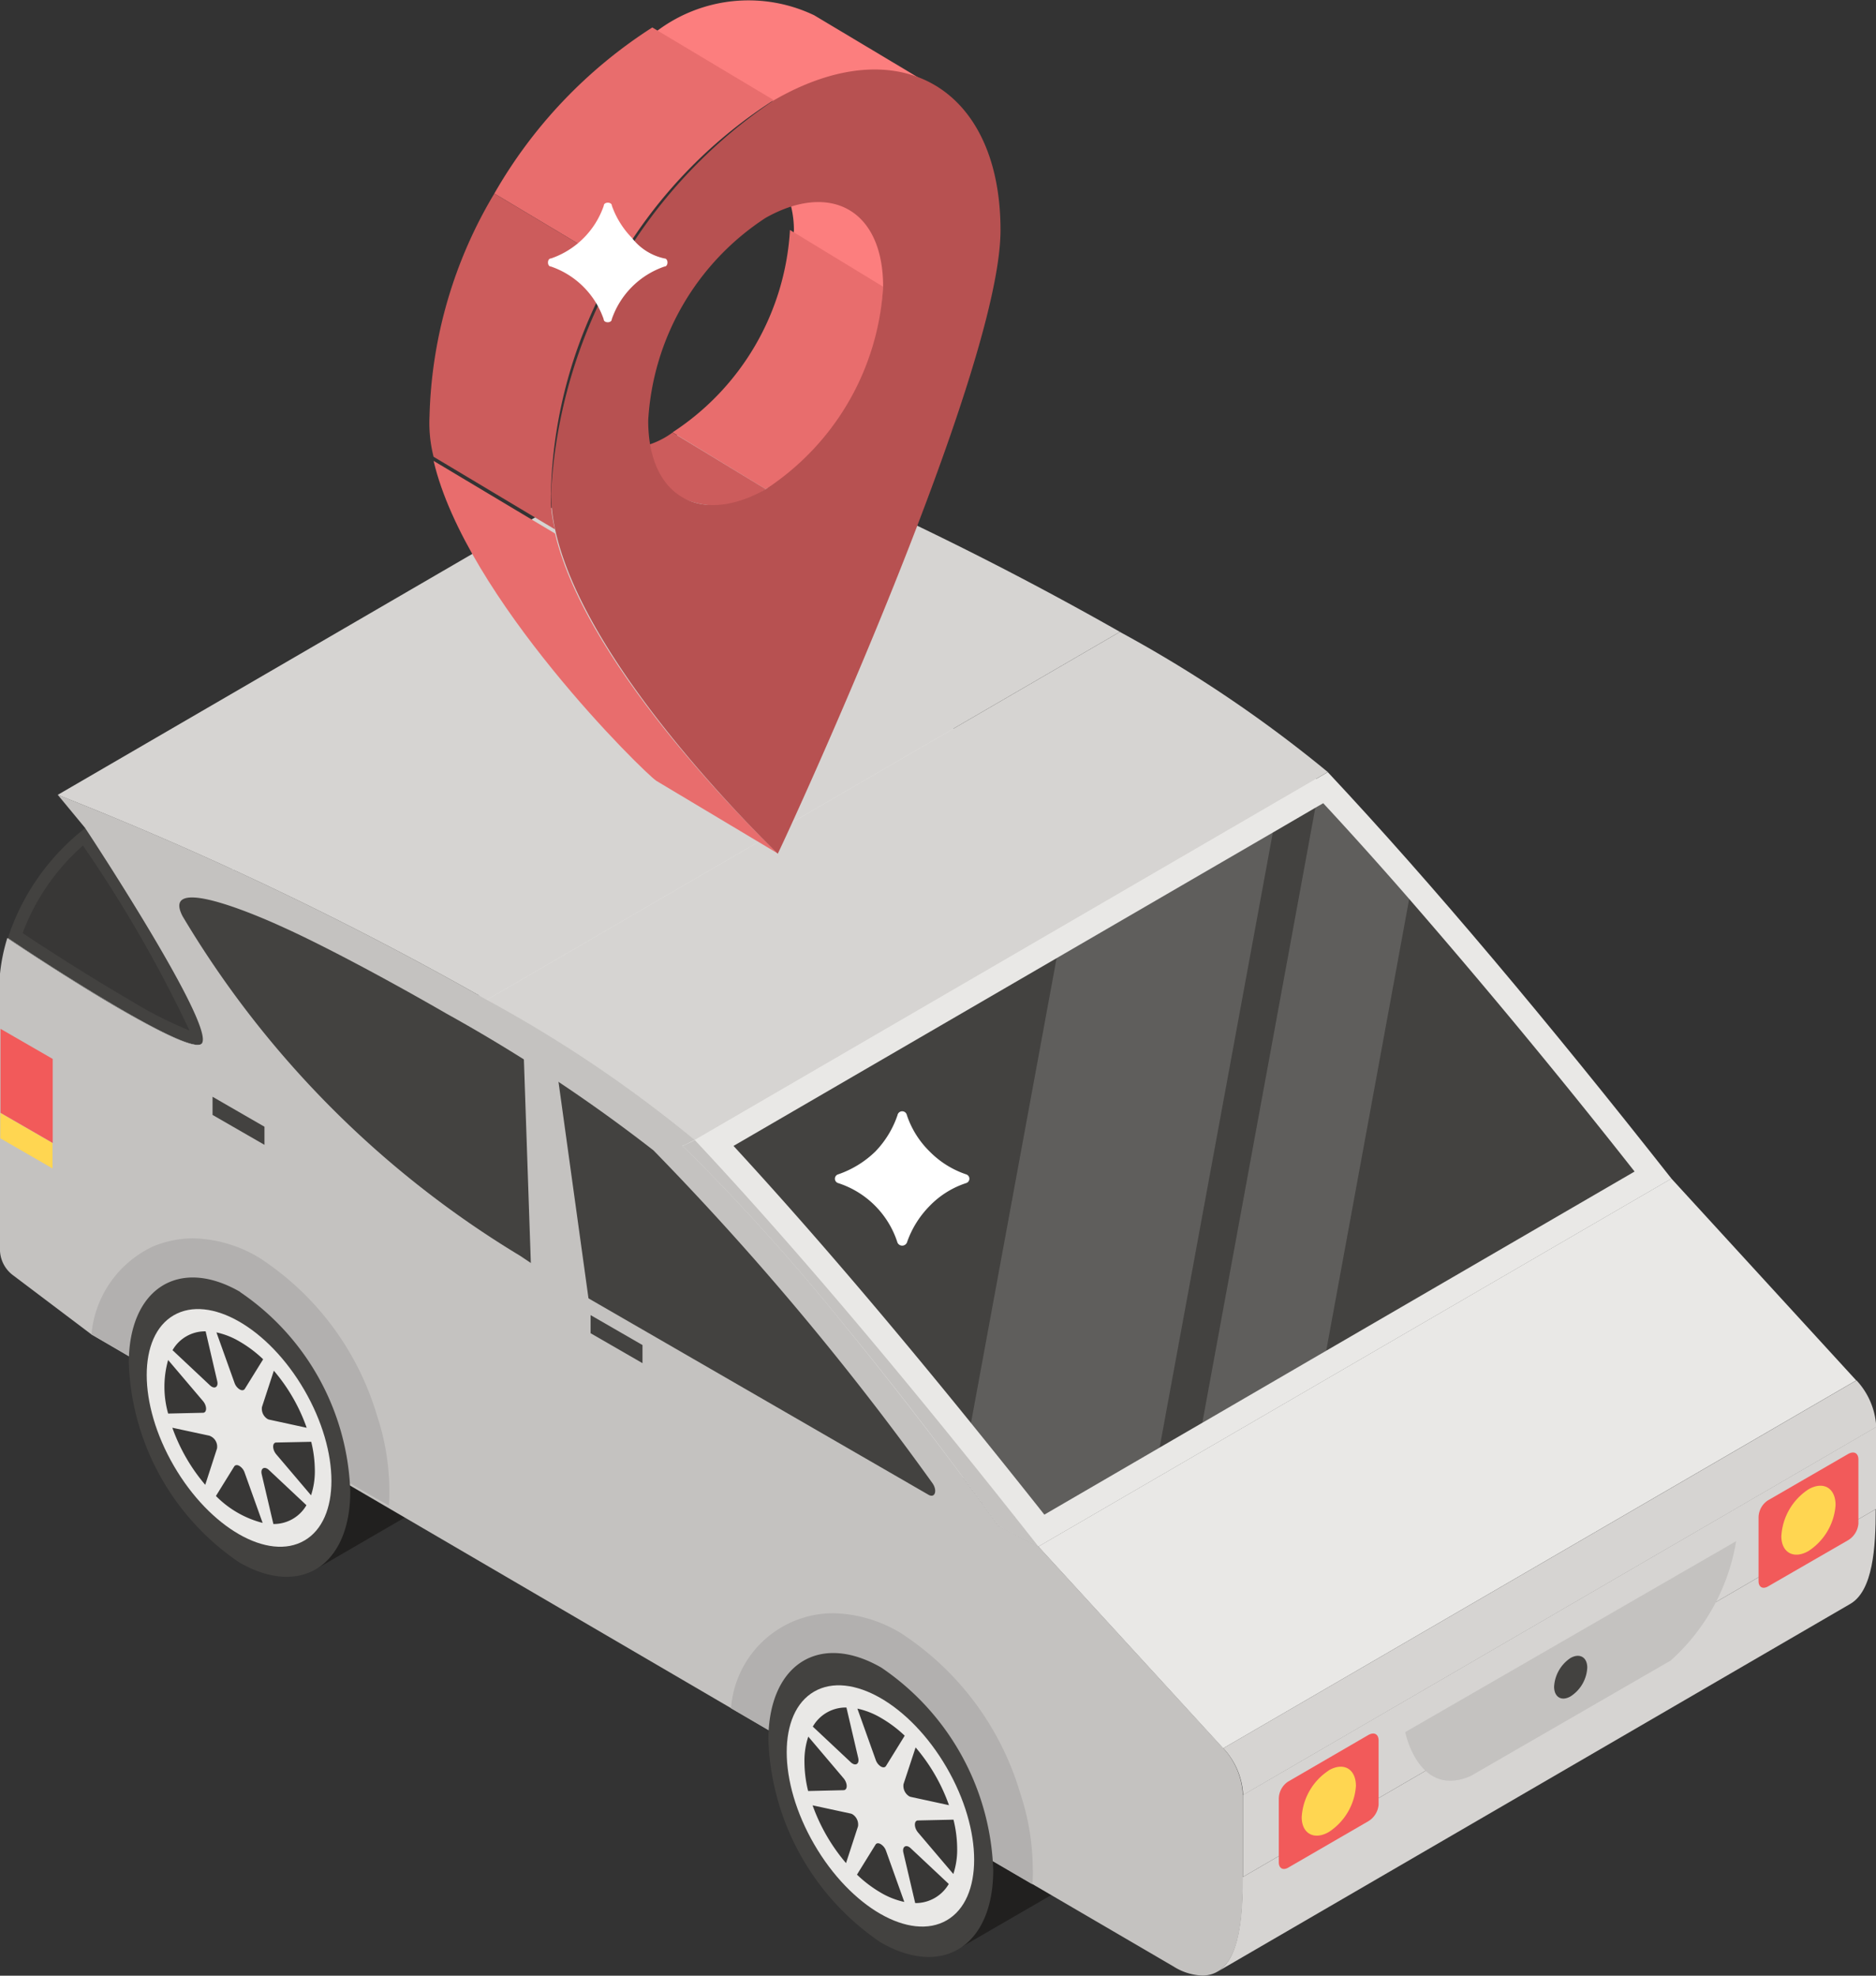 <svg xmlns="http://www.w3.org/2000/svg" width="36.151" height="38.068" viewBox="0 0 36.151 38.068">
    <rect x="0" y="0" width="36.151" height="38.068" fill="#333333" stroke="none"/>
    <g data-name="Group 184330">
        <g data-name="sedan (4)">
            <g data-name="Group 184328">
                <g data-name="Group 184327">
                    <g data-name="Group 184324">
                        <g data-name="Group 184322">
                            <g data-name="Group 184316" transform="translate(0 8.226)">
                                <path data-name="Path 144038" d="M29.656 39.973a1.682 1.682 0 0 1-.677 1.527l-2.936 1.7c.416-.238.565-.739.565-1.494a4.862 4.862 0 0 0-2.039-3.926 1.482 1.482 0 0 0-1.5-.137l2.93-1.7a1.465 1.465 0 0 1 1.5.131 4.912 4.912 0 0 1 2.157 3.9z" transform="translate(-7.578 -13.873)" style="fill:#21201f"/>
                                <path data-name="Path 144039" d="M13.178 30.342a1.657 1.657 0 0 1-.667 1.5l-2.892 1.679c.41-.234.556-.728.556-1.471a4.789 4.789 0 0 0-2.008-3.867 1.46 1.46 0 0 0-1.475-.135l2.886-1.674a1.443 1.443 0 0 1 1.475.129 4.838 4.838 0 0 1 2.125 3.84z" transform="translate(-3.535 -11.51)" style="fill:#21201f"/>
                                <g data-name="Group 184282">
                                    <g data-name="Group 184281">
                                        <g data-name="Group 184253">
                                            <path data-name="Path 144040" d="m18.636 12.4-12.2 7.09c-.151.082-.779-.23-1.478-.633a41.385 41.385 0 0 1-2.251-1.414l12.2-7.09c.06.04 1.2.809 2.251 1.414.7.4 1.327.715 1.478.633z" transform="translate(-2.551 -7.591)" style="fill:#e9e8e6"/>
                                        </g>
                                        <g data-name="Group 184254">
                                            <path data-name="Path 144041" d="m4.694 14.62 12.2-7.09c.131.2 2.61 3.966 2.232 4.171l-12.2 7.09c.378-.2-2.1-3.973-2.232-4.171z" transform="translate(-3.042 -6.895)" style="fill:#434240"/>
                                        </g>
                                        <g data-name="Group 184255">
                                            <path data-name="Path 144042" d="M4.2 16.944c.131.2 2.61 3.966 2.232 4.171-.151.082-.779-.23-1.478-.633a41.385 41.385 0 0 1-2.251-1.414 4.419 4.419 0 0 1 1.5-2.125z" transform="translate(-2.551 -9.22)" style="fill:#434240"/>
                                            <path data-name="Path 144043" d="M6.292 20.962a7.826 7.826 0 0 1-1.125-.571 43.552 43.552 0 0 1-2.088-1.305A4.209 4.209 0 0 1 4.241 17.4a25.03 25.03 0 0 1 2.051 3.558z" transform="translate(-2.643 -9.333)" style="fill:#383736"/>
                                        </g>
                                        <g data-name="Group 184256">
                                            <path data-name="Path 144044" d="M19.36 9.363a.129.129 0 0 0-.062.077L7.1 16.53a.129.129 0 0 1 .062-.077l12.2-7.09z" transform="translate(-3.635 -7.348)" style="fill:#e9e8e6"/>
                                        </g>
                                        <g data-name="Group 184257">
                                            <path data-name="Path 144045" d="M19.353 9.715a18.982 18.982 0 0 0 6.505 6.543l-12.2 7.09a18.983 18.983 0 0 1-6.505-6.543.356.356 0 0 1-.057-.25c4.067-2.363 6.76-7.09 12.2-7.09a.356.356 0 0 0 .057.25z" transform="translate(-3.633 -7.373)" style="fill:#e9e8e6"/>
                                        </g>
                                        <g data-name="Group 184258">
                                            <path data-name="Path 144046" d="m15.811 25.575 12.2-7.09.643.43-12.2 7.09z" transform="translate(-5.786 -9.6)" style="fill:#e9e8e6"/>
                                        </g>
                                        <g data-name="Group 184259">
                                            <path data-name="Path 144047" d="m7.18 16.442 12.2-7.09c.335-.195 1.788.473 1.882.516.723.322 1.941.962 3.207 1.692l-12.2 7.09c-1.269-.73-2.485-1.37-3.208-1.692-.094-.043-1.547-.711-1.882-.516z" transform="translate(-3.656 -7.337)" style="fill:#434240"/>
                                        </g>
                                        <g data-name="Group 184260">
                                            <path data-name="Path 144048" d="m3.976 13.778 12.2-7.09a64.782 64.782 0 0 1 8.269 3.949l-12.2 7.09a64.782 64.782 0 0 0-8.269-3.949z" transform="translate(-2.864 -6.688)" style="fill:#d6d4d2"/>
                                        </g>
                                        <g data-name="Group 184261">
                                            <path data-name="Path 144049" d="m19.96 22.725 12.2-7.09.238-.115L20.2 22.61z" transform="translate(-6.81 -8.868)" style="fill:#434240"/>
                                        </g>
                                        <g data-name="Group 184262">
                                            <path data-name="Path 144050" d="m32.328 15.832-12.2 7.09-.167-.16 12.178-7.077-12.179 7.078 12.2-7.09.167.16z" transform="translate(-6.81 -8.905)" style="fill:#e9e8e6"/>
                                        </g>
                                        <g data-name="Group 184263">
                                            <path data-name="Path 144051" d="m32.383 15.884-12.2 7.09 12.2-7.09z" transform="translate(-6.865 -8.957)" style="fill:#e9e8e6"/>
                                        </g>
                                        <g data-name="Group 184264">
                                            <path data-name="Path 144052" d="m14.955 19.022 12.2-7.09a25.192 25.192 0 0 1 4.007 2.7l-12.2 7.09a25.193 25.193 0 0 0-4.007-2.7z" transform="translate(-5.575 -7.982)" style="fill:#d6d4d2"/>
                                        </g>
                                        <g data-name="Group 184265">
                                            <path data-name="Path 144053" d="m16.665 26.147 12.2-7.09 7.225 4.171-12.2 7.09z" transform="translate(-5.996 -9.741)" style="fill:#e9e8e6"/>
                                        </g>
                                        <g data-name="Group 184266">
                                            <path data-name="Path 144054" d="M38.459 24.595a.089.089 0 0 0 .09.01l-12.2 7.09a.089.089 0 0 1-.09-.01l12.2-7.09z" transform="translate(-8.365 -11.108)" style="fill:#e9e8e6"/>
                                        </g>
                                        <g data-name="Group 184267">
                                            <path data-name="Path 144055" d="M12.246 20.974a30.79 30.79 0 0 1 3.979 2.626 55.411 55.411 0 0 1 5.375 6.412c.1.142.051.3-.074.226L14.3 26.066l-.643-.43a18.982 18.982 0 0 1-6.505-6.543c-.465-.891 1.769.135 1.887.189.723.322 1.941.962 3.207 1.692z" transform="translate(-3.633 -9.661)" style="fill:#434240"/>
                                        </g>
                                        <g data-name="Group 184268">
                                            <path data-name="Path 144056" d="m23.957 27.727 9.26-5.381-9.259 5.383z" transform="translate(-7.797 -10.553)" style="fill:#e9e8e6"/>
                                        </g>
                                        <g data-name="Group 184269">
                                            <path data-name="Path 144057" d="M35.228 19.045a84.25 84.25 0 0 1 2.755 3.556l-12.2 7.09a83.992 83.992 0 0 0-2.755-3.556l12.194-7.09-12.2 7.088a41.051 41.051 0 0 0-2.841-3.155l12.2-7.09a41.061 41.061 0 0 1 2.843 3.157z" transform="translate(-6.866 -8.958)" style="fill:#e9e8e6"/>
                                        </g>
                                        <g data-name="Group 184270">
                                            <path data-name="Path 144058" d="m39.821 24.806-12.2 7.09 12.2-7.09z" transform="translate(-8.7 -11.159)" style="fill:#e9e8e6"/>
                                        </g>
                                        <g data-name="Group 184271">
                                            <path data-name="Path 144059" d="m40.14 25.246-12.2 7.09-.318-.437c4.067-2.363 6.76-7.09 12.2-7.09l.318.438z" transform="translate(-8.702 -11.161)" style="fill:#e9e8e6"/>
                                        </g>
                                        <g data-name="Group 184272">
                                            <path data-name="Path 144060" d="m40.244 25.389.006.008-12.2 7.09-.006-.008 12.2-7.09z" transform="translate(-8.806 -11.304)" style="fill:#e9e8e6"/>
                                        </g>
                                        <g data-name="Group 184273">
                                            <path data-name="Path 144061" d="m28.052 32.49 12.2-7.09.764.389-12.2 7.09z" transform="translate(-8.808 -11.306)" style="fill:#e9e8e6"/>
                                        </g>
                                        <g data-name="Group 184274">
                                            <path data-name="Path 144062" d="m20.275 22.61 12.2-7.09c2.031 2.168 4.256 4.826 6.62 7.829l-12.2 7.09c-2.363-3-4.589-5.66-6.62-7.829z" transform="translate(-6.888 -8.868)" style="fill:#e9e8e6"/>
                                            <path data-name="Path 144063" d="m38.633 23.41-5.948 3.456-2.385 1.387-.82.476-2.222 1.292q-.726-.917-1.413-1.764c-1.676-2.069-3.188-3.832-4.577-5.34l6.225-3.617 4.168-2.421.818-.477.153-.088q.8.862 1.656 1.844a140.357 140.357 0 0 1 4.345 5.254z" transform="translate(-7.133 -9.063)" style="fill:#434240"/>
                                        </g>
                                        <g data-name="Group 184275">
                                            <path data-name="Path 144064" d="M20.2 24.934c2.031 2.168 4.256 4.826 6.62 7.829l-.763-.388-.327-.45a75.768 75.768 0 0 0-2.755-3.557 41.066 41.066 0 0 0-2.843-3.157c-.112-.109-.167-.159-.169-.162z" transform="translate(-6.81 -11.192)" style="fill:#c4c2c0"/>
                                        </g>
                                        <g data-name="Group 184276">
                                            <path data-name="Path 144065" d="m45.844 36.2-12.2 7.09c.436-.253.487-1.084.49-1.825l12.2-7.09c0 .741-.054 1.572-.49 1.825z" transform="translate(-10.188 -13.522)" style="fill:#d6d4d2"/>
                                        </g>
                                        <g data-name="Group 184277">
                                            <path data-name="Path 144066" d="m34.3 39.364 12.2-7.09v1.58l-12.2 7.09z" transform="translate(-10.349 -13.004)" style="fill:#d6d4d2"/>
                                        </g>
                                        <g data-name="Group 184278">
                                            <path data-name="Path 144067" d="m29.066 33.007 12.2-7.09 3.562 3.889-12.2 7.09z" transform="translate(-9.058 -11.434)" style="fill:#e9e8e6"/>
                                        </g>
                                        <g data-name="Group 184279">
                                            <path data-name="Path 144068" d="M26.45 35.372v1.58c0 .874-.073 1.874-.764 1.9a1.109 1.109 0 0 1-.575-.177l-2.74-1.6-5.783-3.375-12.324-7.2-1.517-1.145a.623.623 0 0 1-.247-.464V19.549a3.5 3.5 0 0 1 .141-.689c.06.04 1.2.809 2.25 1.413.7.4 1.328.715 1.479.634.378-.2-2.1-3.973-2.233-4.172l-.525-.635a64.771 64.771 0 0 1 8.269 3.95 25.192 25.192 0 0 1 4.006 2.7l-.238.115q.085.079.17.162a40.756 40.756 0 0 1 2.843 3.157 85.139 85.139 0 0 1 2.756 3.556l.327.45.763.39 3.562 3.888a1.424 1.424 0 0 1 .38.9z" transform="translate(-2.5 -9.012)" style="fill:#c4c2c0"/>
                                        </g>
                                        <g data-name="Group 184280">
                                            <path data-name="Path 144069" d="M33.795 38.17 46 31.08a1.424 1.424 0 0 1 .381.9l-12.2 7.09a1.424 1.424 0 0 0-.381-.9z" transform="translate(-10.225 -12.709)" style="fill:#d6d4d2"/>
                                        </g>
                                    </g>
                                </g>
                                <path data-name="Path 144070" d="M21.526 30.237c.125.072.176-.083.074-.226a55.411 55.411 0 0 0-5.375-6.411 30.791 30.791 0 0 0-3.979-2.629c-1.265-.73-2.484-1.37-3.207-1.692-.118-.054-2.352-1.08-1.887-.189a18.982 18.982 0 0 0 6.505 6.543l.643.43z" transform="translate(-3.633 -9.661)" style="fill:#434240"/>
                                <g data-name="Group 184283">
                                    <path data-name="Path 144071" d="m15.9 22.775.655.4.643 4.641-.557-.373q-.306-.193-.595-.389z" transform="translate(-5.807 -10.659)" style="fill:#c4c2c0"/>
                                </g>
                                <path data-name="Path 144072" d="M27.021 41.986a2.255 2.255 0 0 1-.011.273l-.027-.015-5.779-3.375a1.978 1.978 0 0 1 1.974-1.832 2.617 2.617 0 0 1 1.3.384 5.56 5.56 0 0 1 2.3 3.088 4.672 4.672 0 0 1 .241 1.478z" transform="translate(-7.117 -14.179)" style="fill:#b2b0af"/>
                                <path data-name="Path 144073" d="M24.338 38.338a4.91 4.91 0 0 1 2.155 3.9c0 1.461-.975 2.084-2.17 1.393a4.917 4.917 0 0 1-2.163-3.9c0-1.461.983-2.084 2.178-1.393z" transform="translate(-7.353 -14.431)" style="fill:#434240"/>
                                <ellipse data-name="Ellipse 2653" cx="1.475" cy="2.547" rx="1.475" ry="2.547" transform="rotate(-30.129 53.85 -14.218)" style="fill:#e9e8e6"/>
                                <g data-name="Group 184285">
                                    <g data-name="Group 184284">
                                        <path data-name="Path 144074" d="M24.059 42.125a.119.119 0 0 0-.036-.014l-.732-.158a3.556 3.556 0 0 0 .644 1.113l.231-.708a.233.233 0 0 0-.107-.233z" transform="translate(-7.632 -15.393)" style="fill:#383736"/>
                                    </g>
                                </g>
                                <g data-name="Group 184287">
                                    <g data-name="Group 184286">
                                        <path data-name="Path 144075" d="M23.157 40.194a1.459 1.459 0 0 0-.074.482 2.346 2.346 0 0 0 .071.566l.681-.016c.083 0 .083-.135 0-.232z" transform="translate(-7.581 -14.958)" style="fill:#383736"/>
                                    </g>
                                </g>
                                <g data-name="Group 184289">
                                    <g data-name="Group 184288">
                                        <path data-name="Path 144076" d="M23.945 39.45a.73.73 0 0 0-.648.368l.731.686a.19.19 0 0 0 .036.027c.073.042.132-.007.108-.109z" transform="translate(-7.634 -14.775)" style="fill:#383736"/>
                                    </g>
                                </g>
                                <g data-name="Group 184291">
                                    <g data-name="Group 184290">
                                        <path data-name="Path 144077" d="M24.893 39.658a1.516 1.516 0 0 0-.456-.18l.353.987a.245.245 0 0 0 .1.129c.04.023.08.022.1-.013l.359-.581a2.413 2.413 0 0 0-.456-.342z" transform="translate(-7.915 -14.782)" style="fill:#383736"/>
                                    </g>
                                </g>
                                <g data-name="Group 184293">
                                    <g data-name="Group 184292">
                                        <path data-name="Path 144078" d="M25.72 43.011c-.073-.042-.131.008-.108.109l.228.973a.737.737 0 0 0 .647-.368l-.732-.687a.19.19 0 0 0-.035-.027z" transform="translate(-8.204 -15.65)" style="fill:#383736"/>
                                    </g>
                                </g>
                                <g data-name="Group 184295">
                                    <g data-name="Group 184294">
                                        <path data-name="Path 144079" d="M24.883 42.94c-.04-.023-.08-.023-.1.011l-.357.577a2.4 2.4 0 0 0 .456.346 1.522 1.522 0 0 0 .456.18l-.353-.987a.245.245 0 0 0-.102-.127z" transform="translate(-7.912 -15.633)" style="fill:#383736"/>
                                    </g>
                                </g>
                                <g data-name="Group 184297">
                                    <g data-name="Group 184296">
                                        <path data-name="Path 144080" d="m25.849 40.472-.233.707a.236.236 0 0 0 .107.233.119.119 0 0 0 .036.014l.733.159a3.507 3.507 0 0 0-.643-1.113z" transform="translate(-8.205 -15.028)" style="fill:#383736"/>
                                    </g>
                                </g>
                                <g data-name="Group 184299">
                                    <g data-name="Group 184298">
                                        <path data-name="Path 144081" d="m26.652 42.319-.683.015c-.081 0-.081.137 0 .232l.68.8a1.492 1.492 0 0 0 .074-.482 2.384 2.384 0 0 0-.071-.565z" transform="translate(-8.278 -15.483)" style="fill:#383736"/>
                                    </g>
                                </g>
                                <path data-name="Path 144082" d="m4.843 29.3 4.346 2.5 1.165.673.216.119a2.164 2.164 0 0 0 .011-.27 4.622 4.622 0 0 0-.237-1.456 5.483 5.483 0 0 0-2.265-3.041 2.578 2.578 0 0 0-1.283-.378 2.049 2.049 0 0 0-.755.151 2.068 2.068 0 0 0-1.2 1.7z" transform="translate(-3.078 -11.813)" style="fill:#b2b0af"/>
                                <path data-name="Path 144083" d="M7.94 28.731a4.836 4.836 0 0 1 2.123 3.837c0 1.439-.96 2.052-2.138 1.373a4.843 4.843 0 0 1-2.13-3.841c0-1.439.968-2.052 2.145-1.373z" transform="translate(-3.313 -12.061)" style="fill:#434240"/>
                                <ellipse data-name="Ellipse 2654" cx="1.454" cy="2.509" rx="1.454" ry="2.509" transform="rotate(-30.129 34.199 5.041)" style="fill:#e9e8e6"/>
                                <g data-name="Group 184301">
                                    <g data-name="Group 184300">
                                        <path data-name="Path 144084" d="m7.63 32.448-.721-.155a3.5 3.5 0 0 0 .634 1.1l.227-.7a.222.222 0 0 0-.14-.243z" transform="translate(-3.588 -13.009)" style="fill:#383736"/>
                                    </g>
                                </g>
                                <g data-name="Group 184303">
                                    <g data-name="Group 184302">
                                        <path data-name="Path 144085" d="M6.777 30.56a1.9 1.9 0 0 0 0 1.032l.67-.015c.081 0 .082-.133 0-.228z" transform="translate(-3.537 -12.581)" style="fill:#383736"/>
                                    </g>
                                </g>
                                <g data-name="Group 184305">
                                    <g data-name="Group 184304">
                                        <path data-name="Path 144086" d="M7.553 29.826a.719.719 0 0 0-.638.363l.72.676a.188.188 0 0 0 .035.027c.072.042.13-.007.106-.107z" transform="translate(-3.59 -12.399)" style="fill:#383736"/>
                                    </g>
                                </g>
                                <g data-name="Group 184307">
                                    <g data-name="Group 184306">
                                        <path data-name="Path 144087" d="M8.487 30.032a1.494 1.494 0 0 0-.449-.178l.348.972a.241.241 0 0 0 .1.127c.039.023.079.022.1-.013l.352-.568a2.376 2.376 0 0 0-.451-.34z" transform="translate(-3.867 -12.407)" style="fill:#383736"/>
                                    </g>
                                </g>
                                <g data-name="Group 184309">
                                    <g data-name="Group 184308">
                                        <path data-name="Path 144088" d="m9.195 33.442.225.959a.726.726 0 0 0 .637-.362l-.721-.677c-.087-.083-.168-.035-.141.08z" transform="translate(-4.152 -13.262)" style="fill:#383736"/>
                                    </g>
                                </g>
                                <g data-name="Group 184311">
                                    <g data-name="Group 184310">
                                        <path data-name="Path 144089" d="M8.477 33.264c-.039-.023-.079-.022-.1.011l-.352.568a1.946 1.946 0 0 0 .9.519l-.348-.972a.241.241 0 0 0-.1-.126z" transform="translate(-3.864 -13.244)" style="fill:#383736"/>
                                    </g>
                                </g>
                                <g data-name="Group 184313">
                                    <g data-name="Group 184312">
                                        <path data-name="Path 144090" d="m9.429 30.833-.229.7a.232.232 0 0 0 .105.229.117.117 0 0 0 .035.014l.722.157a3.454 3.454 0 0 0-.633-1.1z" transform="translate(-4.152 -12.648)" style="fill:#383736"/>
                                    </g>
                                </g>
                                <g data-name="Group 184315">
                                    <g data-name="Group 184314">
                                        <path data-name="Path 144091" d="m10.22 32.653-.672.014c-.08 0-.08.134 0 .228l.67.789a1.47 1.47 0 0 0 .073-.475 2.348 2.348 0 0 0-.07-.557z" transform="translate(-4.224 -13.098)" style="fill:#383736"/>
                                    </g>
                                </g>
                            </g>
                            <g data-name="Group 184319">
                                <g data-name="Group 184317">
                                    <path data-name="Path 144092" d="M3.513 24.818v.49l-1.006-.581v-.49z" transform="translate(-2.501 -2.794)" style="fill:#ffd651"/>
                                </g>
                                <g data-name="Group 184318">
                                    <path data-name="Path 144093" d="M3.518 22.668v1.619l-1.006-.581V22.088z" transform="translate(-2.502 -2.264)" style="fill:#f25a5a"/>
                                </g>
                            </g>
                            <g data-name="Group 184321">
                                <g data-name="Group 184320">
                                    <path data-name="Path 144094" d="m7.938 23.826 1 .577v.349l-1-.576z" transform="translate(-3.842 -2.693)" style="fill:#434240"/>
                                    <path data-name="Path 144095" d="M18.611 29.988v.349l-1-.577v-.349z" transform="translate(-6.23 -4.071)" style="fill:#434240"/>
                                </g>
                            </g>
                        </g>
                        <g data-name="Group 184323" style="opacity:.15">
                            <path data-name="Path 144096" d="m33.161 17.062-2.182 11.852-2.222 1.292q-.726-.917-1.413-1.764l1.65-8.959z" transform="translate(-8.633 -1.022)" style="fill:#fff"/>
                            <path data-name="Path 144097" d="m37.249 18.155-1.6 8.711-2.387 1.387L35.44 16.4l.153-.088q.8.862 1.656 1.844z" transform="translate(-10.093 -.837)" style="fill:#fff"/>
                        </g>
                    </g>
                    <g data-name="Group 184325">
                        <path data-name="Path 144098" d="M49.22 32.956c.111-.064.2-.022.2.106v1.235a.412.412 0 0 1-.2.32l-1.544.891c-.1.057-.179.011-.18-.1v-1.235a.4.4 0 0 1 .178-.323z" transform="translate(-13.608 -4.939)" style="fill:#f25a5a"/>
                        <path data-name="Path 144099" d="M48.6 33.846c.286-.165.523-.03.524.3a1.153 1.153 0 0 1-.521.887c-.286.165-.523.03-.524-.284a1.156 1.156 0 0 1 .521-.903z" transform="translate(-13.752 -5.148)" style="fill:#ffd651"/>
                    </g>
                    <path data-name="Path 144100" d="M44.831 35.195a3.95 3.95 0 0 1-1.262 2.3l-3.85 2.223c-.984.432-1.251-.78-1.265-.844z" transform="translate(-11.375 -5.499)" style="fill:#c4c2c0"/>
                    <g data-name="Group 184326">
                        <path data-name="Path 144101" d="M42.58 38.169c.178-.1.322-.015.323.184a.7.7 0 0 1-.321.555c-.173.1-.317.018-.318-.187a.712.712 0 0 1 .316-.552z" transform="translate(-12.316 -6.222)" style="fill:#434240"/>
                    </g>
                    <path data-name="Path 144102" d="M36.943 40.145c.111-.064.2-.022.2.106v1.235a.412.412 0 0 1-.2.32L35.4 42.7c-.1.057-.179.011-.18-.1v-1.235a.4.4 0 0 1 .178-.323z" transform="translate(-10.577 -6.713)" style="fill:#f25a5a"/>
                    <path data-name="Path 144103" d="M36.326 41.035c.286-.165.523-.03.524.3a1.153 1.153 0 0 1-.521.887c-.286.165-.523.03-.524-.284a1.156 1.156 0 0 1 .52-.9z" transform="translate(-10.721 -6.923)" style="fill:#ffd651"/>
                </g>
                <path data-name="Path 144104" d="M26.387 25.58a1.724 1.724 0 0 0-.7.439 1.869 1.869 0 0 0-.439.708.1.1 0 0 1-.181 0 1.772 1.772 0 0 0-1.141-1.147.088.088 0 0 1 0-.17 1.92 1.92 0 0 0 .714-.439 1.877 1.877 0 0 0 .427-.7.092.092 0 0 1 .181 0 1.763 1.763 0 0 0 .439.7 1.788 1.788 0 0 0 .7.439.088.088 0 0 1 0 .17z" transform="translate(-7.772 -2.783)" style="fill:#fff"/>
            </g>
        </g>
        <g data-name="Group 184329">
            <g data-name="Group 176303">
                <g data-name="Group 176302">
                    <g data-name="Group 176301">
                        <g data-name="Group 176292">
                            <path data-name="Path 140349" d="m24.261 6.3 1.8 1.093a1.707 1.707 0 0 1 .7 1.483 4.885 4.885 0 0 1-2.263 3.9l-1.8-1.093a5 5 0 0 0 2.263-3.9 1.921 1.921 0 0 0-.7-1.483z" transform="translate(-9.662 -3.351)" style="fill:#fc7e7e"/>
                        </g>
                        <g data-name="Group 176293">
                            <path data-name="Path 140350" d="M26.658 9.293a4.885 4.885 0 0 1-2.263 3.9L22.6 12.1a5 5 0 0 0 2.263-3.9z" transform="translate(-9.64 -3.769)" style="fill:#e86d6d"/>
                        </g>
                        <g data-name="Group 176294">
                            <path data-name="Path 140351" d="m22.1 3.3 2.341 1.327" transform="translate(-9.531 -2.693)" style="fill:#f25a5a"/>
                            <path data-name="Path 140352" d="m22.1 3.3 2.341 1.327" transform="translate(-9.531 -2.693)" style="fill:#f25a5a"/>
                            <path data-name="Path 140353" d="m22.1 3.3 2.341 1.327" transform="translate(-9.531 -2.693)" style="fill:#f25a5a"/>
                            <path data-name="Path 140354" d="m22.1 3.3 2.341 1.327" transform="translate(-9.531 -2.693)" style="fill:#f25a5a"/>
                        </g>
                        <g data-name="Group 176295">
                            <path data-name="Path 140355" d="m22.3 14.449-1.8-1.093a1.6 1.6 0 0 0 1.639-.156l1.8 1.093a1.591 1.591 0 0 1-1.639.156z" transform="translate(-9.179 -4.866)" style="fill:#cc5c5c"/>
                        </g>
                        <g data-name="Group 176296">
                            <path data-name="Path 140356" d="m25.244 2.817 2.341 1.4a2.949 2.949 0 0 0-3.044.312l-2.341-1.4a2.932 2.932 0 0 1 3.044-.312z" transform="translate(-9.553 -2.522)" style="fill:#fc7e7e"/>
                        </g>
                        <g data-name="Group 176299">
                            <g data-name="Group 176297">
                                <path data-name="Path 140357" d="m22.1 3.3 2.341 1.327" transform="translate(-9.531 -2.693)" style="fill:#f25a5a"/>
                                <path data-name="Path 140358" d="m22.1 3.3 2.341 1.327" transform="translate(-9.531 -2.693)" style="fill:#f25a5a"/>
                                <path data-name="Path 140359" d="m22.1 3.3 2.341 1.327" transform="translate(-9.531 -2.693)" style="fill:#f25a5a"/>
                            </g>
                            <g data-name="Group 176298">
                                <path data-name="Path 140360" d="m23.585 4.6-2.341-1.4A9.242 9.242 0 0 0 18.2 6.4l2.341 1.4a9.242 9.242 0 0 1 3.044-3.2z" transform="translate(-8.674 -2.671)" style="fill:#e86d6d"/>
                                <path data-name="Path 140361" d="M18.941 13a9.018 9.018 0 0 1 1.249-4.3l-2.341-1.4a8.778 8.778 0 0 0-1.249 4.292 2.655 2.655 0 0 0 .078.78l2.341 1.4a2.406 2.406 0 0 1-.078-.772z" transform="translate(-8.323 -3.571)" style="fill:#cc5c5c"/>
                                <path data-name="Path 140362" d="M19.041 15.3 16.7 13.9c.624 2.653 4.058 6.009 4.292 6.165l2.341 1.4c-.233-.229-3.667-3.507-4.292-6.165z" transform="translate(-8.345 -5.02)" style="fill:#e86d6d"/>
                            </g>
                        </g>
                        <g data-name="Group 176300">
                            <path data-name="Path 140363" d="M23.892 4.832c2.419-1.4 4.37-.234 4.37 2.5S24.2 18.88 23.97 19.348c-.234-.234-4.37-4.214-4.37-6.946a9.76 9.76 0 0 1 4.292-7.57zm-.156 7.492A5 5 0 0 0 26 8.422c0-1.483-1.015-2.029-2.263-1.327A5 5 0 0 0 21.473 11c0 1.483 1.015 2.029 2.263 1.327" transform="translate(-8.982 -2.898)" style="fill:#b75151"/>
                        </g>
                    </g>
                </g>
                <path data-name="Path 140364" d="M21.769 8.6c.078 0 .078.156 0 .156a1.637 1.637 0 0 0-1.015 1.015c0 .078-.156.078-.156 0a1.637 1.637 0 0 0-1.015-1.015c-.078 0-.078-.156 0-.156A1.637 1.637 0 0 0 20.6 7.584c0-.078.156-.078.156 0a1.7 1.7 0 0 0 .39.624 1.072 1.072 0 0 0 .623.392z" transform="translate(-8.965 -3.62)" style="fill:#fff"/>
            </g>
        </g>
    </g>
</svg>
